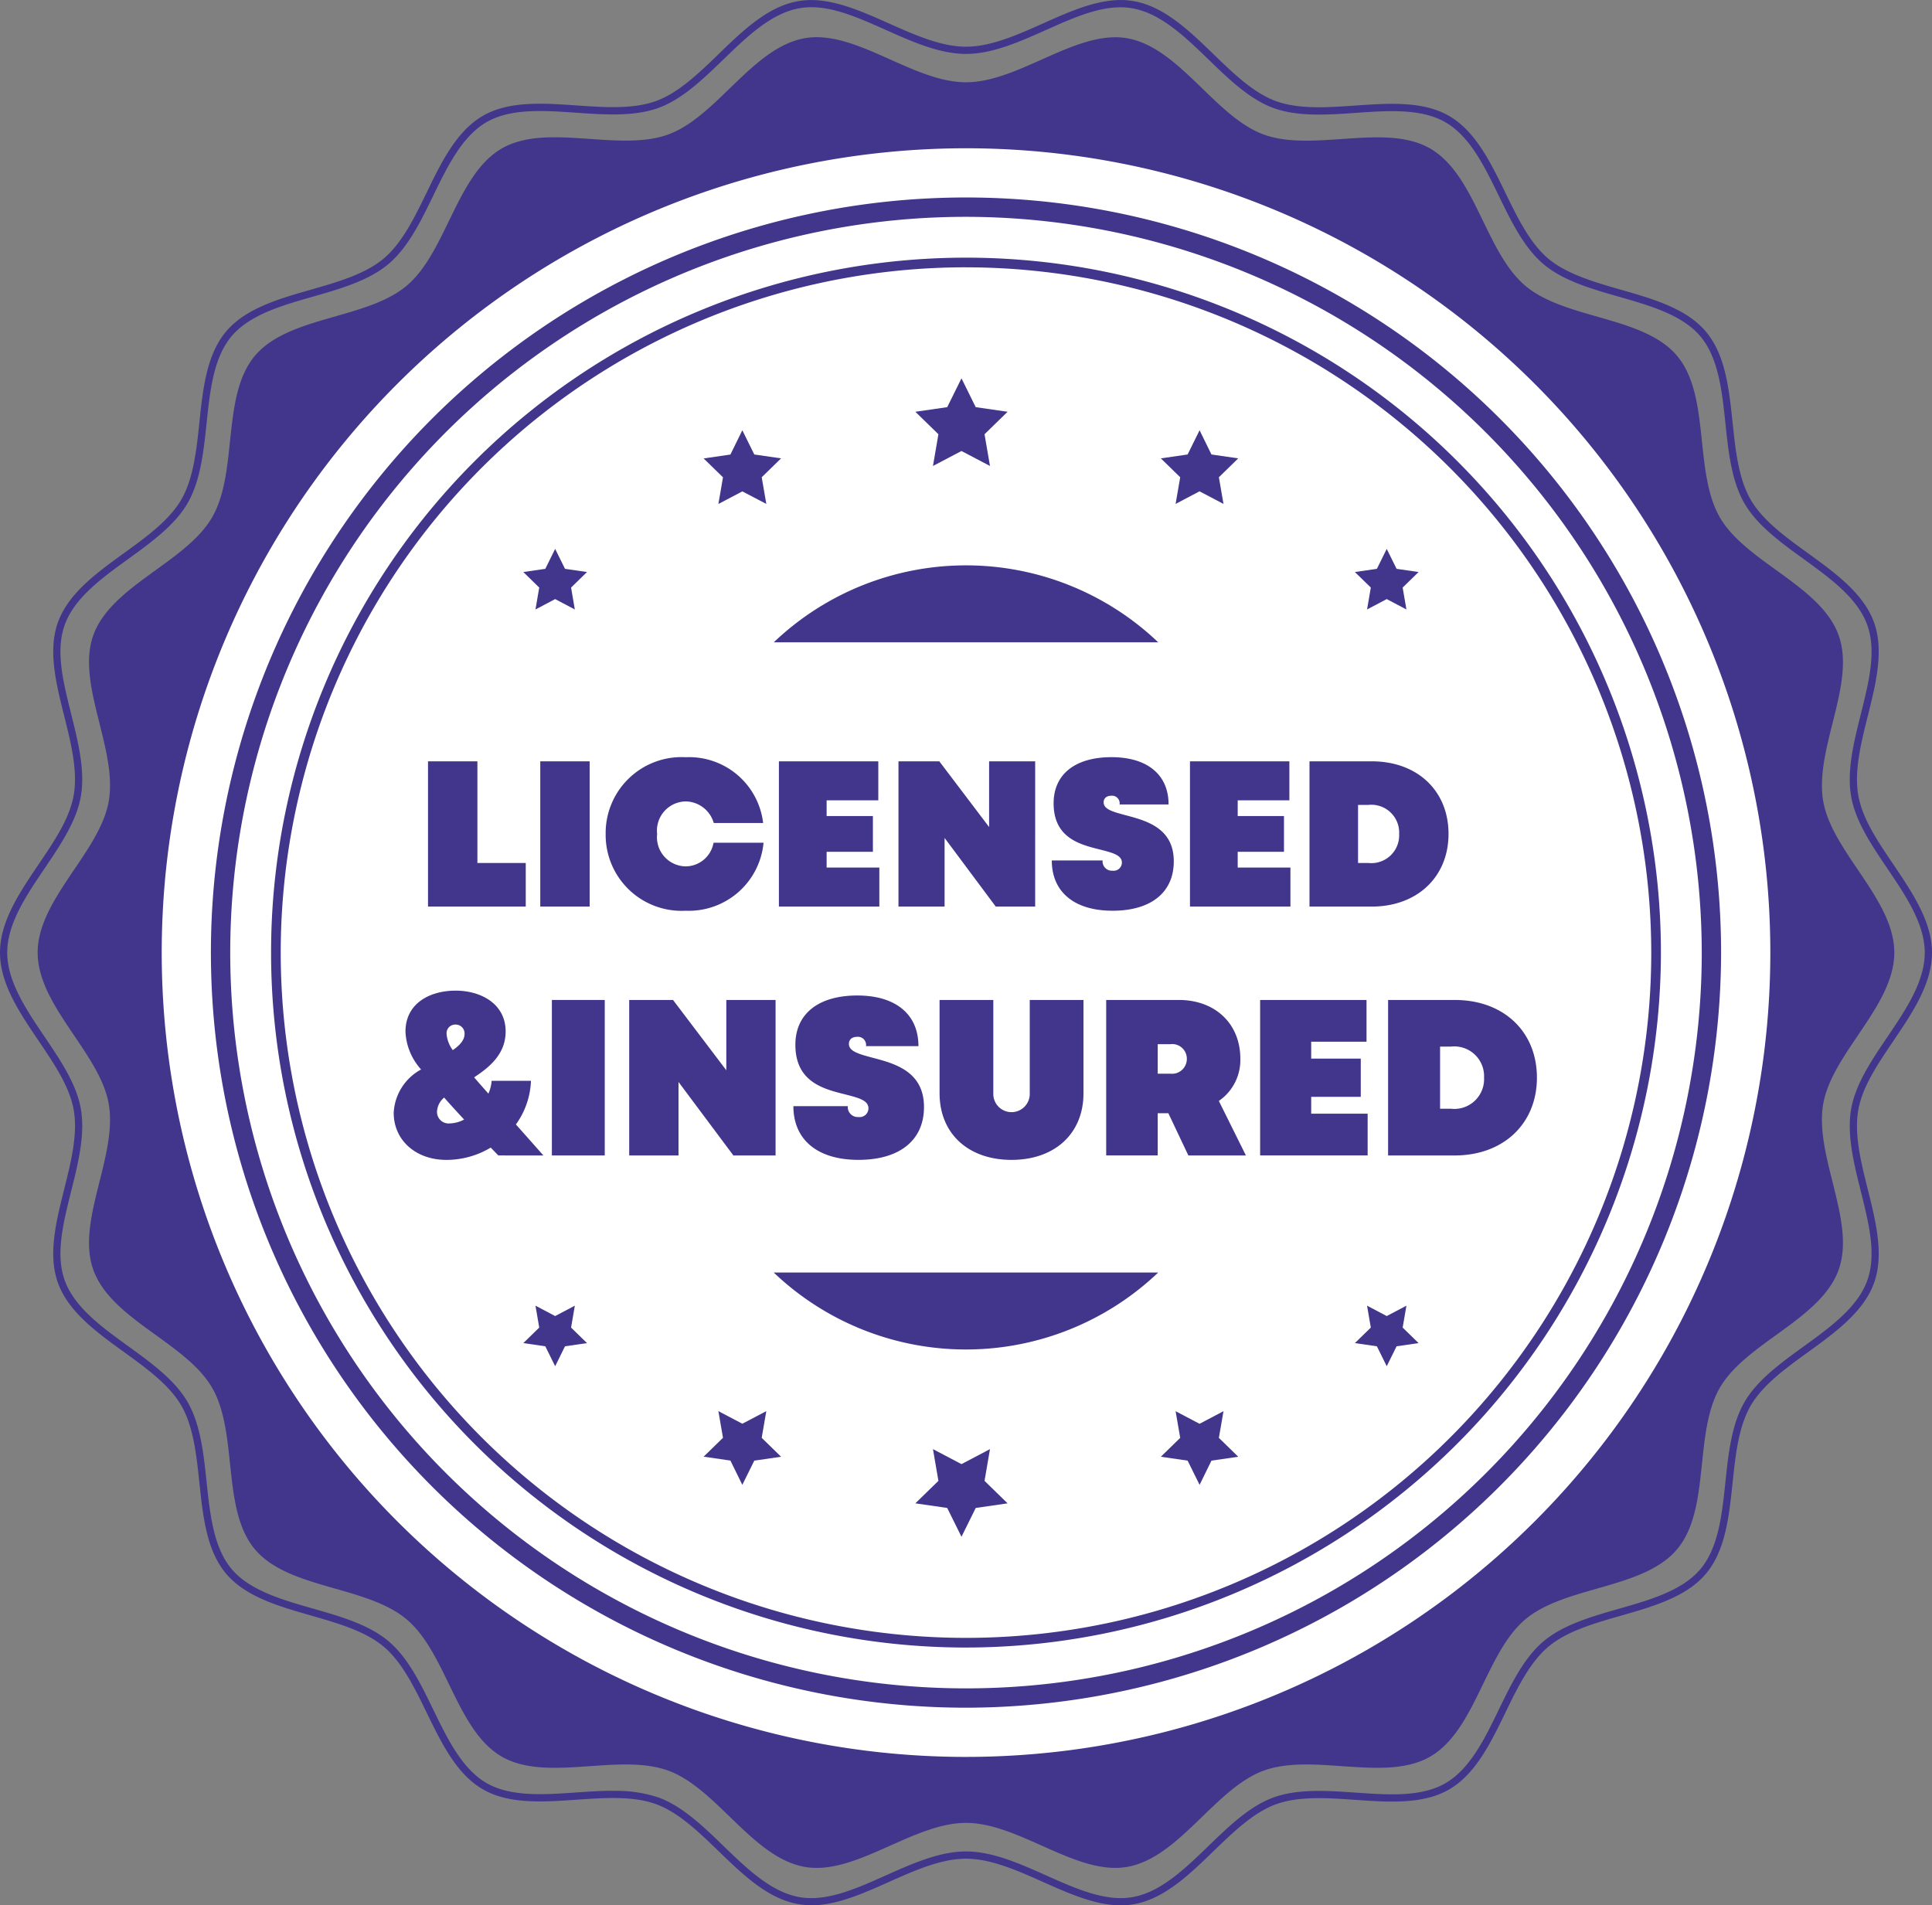 <svg xmlns="http://www.w3.org/2000/svg" xmlns:xlink="http://www.w3.org/1999/xlink" id="Group_13214" data-name="Group 13214" width="167.591" height="165.262" viewBox="0 0 167.591 165.262"><rect x="0" y="0" width="167.591" height="165.262" fill="#808080" stroke="none"/><defs><clipPath id="clip-path"><rect id="Rectangle_1236" data-name="Rectangle 1236" width="167.591" height="165.262" fill="none"></rect></clipPath></defs><g id="Group_13211" data-name="Group 13211"><g id="Group_13210" data-name="Group 13210" clip-path="url(#clip-path)"><path id="Path_36604" data-name="Path 36604" d="M158.174,85.8a73.486,73.486,0,1,0-73.487,73.487A73.487,73.487,0,0,0,158.174,85.8" transform="translate(-1.816 -1.996)" fill="#fff"></path><path id="Path_36605" data-name="Path 36605" d="M158.791,96.373c.771-4.4,6.163-8.5,6.163-13.117s-5.392-8.716-6.163-13.116c-.793-4.525,2.863-10.211,1.326-14.432-1.564-4.3-8.033-6.3-10.293-10.2-2.282-3.942-.8-10.542-3.709-14.01s-9.681-3.155-13.158-6.076-4.316-9.629-8.259-11.91c-3.905-2.261-10.144.347-14.441-1.217-4.221-1.537-7.319-7.558-11.845-8.35-4.4-.771-9.362,3.817-13.984,3.817S74.845,3.169,70.444,3.94c-4.525.793-7.624,6.813-11.845,8.35-4.3,1.564-10.535-1.043-14.441,1.217-3.942,2.282-4.791,9-8.258,11.911s-10.238,2.6-13.158,6.075S21.313,41.56,19.032,45.5c-2.261,3.905-8.729,5.907-10.294,10.2-1.537,4.222,2.119,9.907,1.326,14.433C9.294,74.54,3.9,78.634,3.9,83.255s5.392,8.716,6.163,13.116C10.857,100.9,7.2,106.583,8.738,110.8c1.564,4.3,8.033,6.3,10.293,10.2,2.282,3.943.8,10.542,3.709,14.01s9.681,3.154,13.158,6.075,4.316,9.63,8.258,11.911c3.906,2.26,10.145-.347,14.442,1.217,4.221,1.537,7.319,7.557,11.845,8.35,4.4.771,9.362-3.817,13.984-3.817s9.583,4.587,13.984,3.817c4.525-.793,7.624-6.813,11.845-8.35,4.3-1.564,10.535,1.043,14.441-1.217,3.942-2.281,4.791-9,8.258-11.91s10.237-2.6,13.158-6.076,1.429-10.067,3.709-14.01c2.26-3.906,8.729-5.907,10.293-10.2,1.538-4.221-2.118-9.906-1.326-14.432M84.428,153.025A69.769,69.769,0,1,1,154.2,83.255a69.769,69.769,0,0,1-69.769,69.769" transform="translate(-0.633 -0.625)" fill="#41358c"></path><path id="Path_36606" data-name="Path 36606" d="M87.335,151.444a65.5,65.5,0,1,1,65.5-65.5,65.573,65.573,0,0,1-65.5,65.5m0-129.322a63.823,63.823,0,1,0,63.823,63.823A63.9,63.9,0,0,0,87.335,22.122" transform="translate(-3.54 -3.314)" fill="#41358c"></path><path id="Path_36607" data-name="Path 36607" d="M88.345,147.236a60.281,60.281,0,1,1,60.28-60.282,60.349,60.349,0,0,1-60.28,60.282m0-119.725a59.443,59.443,0,1,0,59.442,59.443A59.51,59.51,0,0,0,88.345,27.512" transform="translate(-4.549 -4.324)" fill="#41358c"></path><path id="Path_36608" data-name="Path 36608" d="M113.456,65.206a24.163,24.163,0,0,0-33.352,0Z" transform="translate(-12.985 -9.488)" fill="#41358c"></path><path id="Path_36609" data-name="Path 36609" d="M80.1,131.736a24.163,24.163,0,0,0,33.352,0Z" transform="translate(-12.985 -21.355)" fill="#41358c"></path><path id="Path_36610" data-name="Path 36610" d="M56.94,56.824l.854,1.729,1.909.277-1.382,1.347.326,1.9-1.707-.9-1.707.9.326-1.9-1.381-1.347,1.908-.277Z" transform="translate(-8.783 -9.211)" fill="#41358c"></path><path id="Path_36611" data-name="Path 36611" d="M76.2,44.544l1.039,2.1,2.322.337-1.68,1.638.4,2.313L76.2,49.845l-2.077,1.093.4-2.313-1.68-1.638,2.323-.337Z" transform="translate(-11.807 -7.221)" fill="#41358c"></path><path id="Path_36612" data-name="Path 36612" d="M143.03,56.824l-.854,1.729-1.909.277,1.382,1.347-.326,1.9,1.707-.9,1.707.9-.326-1.9,1.381-1.347-1.908-.277Z" transform="translate(-22.738 -9.211)" fill="#41358c"></path><path id="Path_36613" data-name="Path 36613" d="M123.539,44.544l-1.039,2.1-2.322.337,1.68,1.638-.4,2.313,2.077-1.093,2.077,1.093-.4-2.313,1.68-1.638-2.323-.337Z" transform="translate(-19.481 -7.221)" fill="#41358c"></path><path id="Path_36614" data-name="Path 36614" d="M98.765,39.167l1.236,2.5,2.764.4-2,1.949.473,2.753-2.473-1.3-2.473,1.3.473-2.753-2-1.949,2.764-.4Z" transform="translate(-15.362 -6.349)" fill="#41358c"></path><path id="Path_36615" data-name="Path 36615" d="M56.94,140.421l.854-1.729,1.909-.277-1.382-1.346.326-1.9-1.707.9-1.707-.9.326,1.9-1.381,1.346,1.908.277Z" transform="translate(-8.783 -21.911)" fill="#41358c"></path><path id="Path_36616" data-name="Path 36616" d="M76.2,152.48l1.039-2.1,2.322-.337L77.88,148.4l.4-2.313L76.2,147.179l-2.077-1.093.4,2.313-1.68,1.638,2.323.337Z" transform="translate(-11.807 -23.681)" fill="#41358c"></path><path id="Path_36617" data-name="Path 36617" d="M143.03,140.421l-.854-1.729-1.909-.277,1.382-1.346-.326-1.9,1.707.9,1.707-.9-.326,1.9,1.381,1.346-1.908.277Z" transform="translate(-22.738 -21.911)" fill="#41358c"></path><path id="Path_36618" data-name="Path 36618" d="M123.539,152.48l-1.039-2.1-2.322-.337,1.68-1.638-.4-2.313,2.077,1.093,2.077-1.093-.4,2.313,1.68,1.638-2.323.337Z" transform="translate(-19.481 -23.681)" fill="#41358c"></path><path id="Path_36619" data-name="Path 36619" d="M98.765,157.622l1.236-2.5,2.764-.4-2-1.95.473-2.752-2.473,1.3-2.473-1.3.473,2.752-2,1.95,2.764.4Z" transform="translate(-15.362 -24.318)" fill="#41358c"></path><path id="Path_36620" data-name="Path 36620" d="M70.358,165.262a6.439,6.439,0,0,1-1.114-.095c-2.642-.462-4.815-2.566-6.919-4.6-1.709-1.653-3.476-3.364-5.415-4.07-1.994-.726-4.485-.552-6.893-.385-2.882.2-5.865.409-8.129-.9-2.292-1.326-3.6-4.03-4.875-6.647-1.047-2.157-2.13-4.386-3.731-5.732s-4-2.035-6.309-2.7c-2.791-.8-5.676-1.623-7.37-3.641s-2-4.989-2.306-7.87c-.253-2.4-.514-4.872-1.57-6.7-1.042-1.8-3.042-3.248-4.978-4.648-2.363-1.71-4.805-3.478-5.717-5.98-.889-2.442-.165-5.332.534-8.128.588-2.351,1.2-4.781.827-6.888-.354-2.016-1.664-3.956-3.053-6.009C1.7,87.844,0,85.332,0,82.631s1.7-5.212,3.34-7.642c1.389-2.054,2.7-3.993,3.053-6.01.369-2.106-.239-4.536-.827-6.887-.7-2.8-1.423-5.688-.534-8.128.911-2.5,3.354-4.271,5.717-5.98,1.936-1.4,3.936-2.849,4.978-4.649,1.057-1.827,1.318-4.3,1.57-6.7.3-2.88.618-5.859,2.306-7.869s4.579-2.843,7.37-3.641c2.311-.661,4.7-1.345,6.31-2.7s2.684-3.575,3.731-5.731c1.27-2.617,2.583-5.321,4.875-6.648,2.263-1.309,5.246-1.1,8.128-.9,2.409.168,4.9.34,6.893-.385C58.851,8.06,60.618,6.35,62.327,4.7,64.429,2.662,66.6.558,69.245.1c2.535-.444,5.244.764,7.864,1.932,2.225.993,4.527,2.02,6.687,2.02s4.461-1.027,6.687-2.02C93.1.86,95.809-.351,98.346.1c2.642.463,4.815,2.566,6.918,4.6,1.709,1.654,3.476,3.364,5.415,4.071,2,.727,4.486.552,6.893.385,2.884-.2,5.865-.409,8.128.9,2.292,1.326,3.6,4.031,4.876,6.647,1.047,2.157,2.13,4.387,3.73,5.732s4,2.034,6.31,2.7c2.79.8,5.675,1.623,7.37,3.642s2,4.988,2.306,7.869c.252,2.4.514,4.872,1.57,6.7,1.041,1.8,3.042,3.247,4.978,4.648,2.362,1.71,4.805,3.478,5.716,5.98.889,2.442.165,5.332-.534,8.128-.588,2.35-1.195,4.781-.827,6.887.354,2.017,1.665,3.957,3.053,6.009,1.641,2.43,3.341,4.943,3.341,7.642s-1.7,5.213-3.341,7.643c-1.388,2.053-2.7,3.993-3.053,6.009-.368,2.106.239,4.536.827,6.887.7,2.8,1.423,5.687.534,8.128-.912,2.5-3.354,4.27-5.717,5.98-1.936,1.4-3.936,2.849-4.978,4.649-1.056,1.827-1.317,4.3-1.57,6.7-.3,2.88-.617,5.859-2.306,7.87s-4.579,2.843-7.37,3.641c-2.31.661-4.7,1.344-6.309,2.7s-2.685,3.575-3.731,5.731c-1.271,2.617-2.584,5.321-4.876,6.647-2.262,1.31-5.245,1.1-8.128.9-2.41-.168-4.9-.342-6.893.385-1.939.706-3.707,2.416-5.416,4.07-2.1,2.034-4.275,4.138-6.917,4.6-2.53.447-5.244-.764-7.864-1.932-2.226-.994-4.527-2.02-6.687-2.02s-4.462,1.026-6.688,2.02-4.543,2.027-6.749,2.027m-17.181-9.927a11.575,11.575,0,0,1,3.948.571c2.065.752,3.881,2.51,5.638,4.209,2.034,1.969,4.138,4,6.589,4.434,2.351.406,4.85-.706,7.5-1.888,2.286-1.021,4.65-2.075,6.944-2.075s4.658,1.054,6.943,2.074c2.649,1.182,5.147,2.295,7.5,1.889,2.451-.43,4.554-2.464,6.588-4.433,1.756-1.7,3.573-3.458,5.638-4.21,2.12-.772,4.676-.592,7.151-.421,2.792.194,5.674.4,7.771-.818,2.124-1.229,3.4-3.846,4.624-6.377,1.076-2.216,2.189-4.508,3.893-5.939s4.166-2.14,6.541-2.819c2.7-.772,5.49-1.569,7.062-3.44s1.869-4.745,2.163-7.532c.259-2.461.527-5,1.652-6.948,1.108-1.915,3.164-3.4,5.152-4.842,2.287-1.655,4.649-3.365,5.495-5.687.823-2.26.154-4.932-.552-7.761-.6-2.414-1.228-4.91-.836-7.147.376-2.149,1.786-4.236,3.15-6.253,1.589-2.352,3.233-4.783,3.233-7.291s-1.644-4.939-3.233-7.291c-1.364-2.018-2.774-4.1-3.15-6.253-.392-2.237.232-4.733.836-7.147.706-2.829,1.375-5.5.552-7.761-.845-2.321-3.208-4.032-5.495-5.687-1.988-1.439-4.045-2.927-5.151-4.841-1.124-1.943-1.393-4.489-1.652-6.95-.293-2.786-.6-5.667-2.162-7.53s-4.363-2.669-7.062-3.441c-2.375-.679-4.83-1.381-6.541-2.819s-2.816-3.722-3.892-5.938c-1.229-2.531-2.5-5.148-4.624-6.378-2.1-1.213-4.985-1.013-7.771-.818-2.476.173-5.032.35-7.151-.421-2.065-.752-3.881-2.51-5.637-4.21-2.034-1.968-4.138-4-6.589-4.433C95.886.3,93.387,1.42,90.738,2.6,88.453,3.622,86.089,4.676,83.8,4.676S79.137,3.622,76.852,2.6C74.2,1.42,71.7.3,69.353.714,66.9,1.143,64.8,3.179,62.763,5.147c-1.756,1.7-3.573,3.458-5.637,4.21-2.12.772-4.679.592-7.151.421-2.79-.194-5.674-.395-7.771.818-2.124,1.229-3.394,3.846-4.624,6.377-1.076,2.216-2.189,4.508-3.893,5.938s-4.167,2.14-6.541,2.82c-2.7.772-5.49,1.569-7.062,3.44s-1.869,4.744-2.162,7.531c-.26,2.461-.528,5.006-1.652,6.949-1.108,1.915-3.164,3.4-5.152,4.842-2.287,1.655-4.649,3.365-5.495,5.686-.823,2.261-.154,4.933.552,7.761.6,2.414,1.228,4.91.836,7.147-.375,2.149-1.786,4.236-3.15,6.254C2.272,77.692.628,80.124.628,82.631s1.643,4.939,3.233,7.291c1.363,2.018,2.774,4.1,3.15,6.254.392,2.236-.232,4.732-.836,7.146-.706,2.829-1.375,5.5-.552,7.761.845,2.321,3.208,4.032,5.495,5.686,1.988,1.44,4.045,2.928,5.152,4.842,1.124,1.943,1.393,4.487,1.652,6.948.293,2.787.6,5.668,2.162,7.532s4.362,2.67,7.062,3.441c2.375.679,4.829,1.381,6.541,2.819s2.817,3.723,3.893,5.939c1.229,2.53,2.5,5.147,4.624,6.377,2.1,1.212,4.982,1.011,7.771.817,1.066-.074,2.147-.149,3.2-.149" transform="translate(0 0)" fill="#41358c"></path></g></g><path id="Path_44388" data-name="Path 44388" d="M5.274-3.78V-12.6H.99V0H9.468V-3.78ZM10.728,0h4.284V-12.6H10.728ZM23.346.36a6.509,6.509,0,0,0,6.75-5.9H25.758a2.47,2.47,0,0,1-2.394,2.052,2.529,2.529,0,0,1-2.5-2.808,2.536,2.536,0,0,1,2.5-2.826,2.578,2.578,0,0,1,2.412,1.872H30.06a6.466,6.466,0,0,0-6.714-5.706A6.586,6.586,0,0,0,16.4-6.3,6.586,6.586,0,0,0,23.346.36ZM35.568-3.384V-4.752h4.014v-3.1H35.568V-9.216H40.05V-12.6H31.428V0H40.14V-3.384ZM49.662-12.6v5.7l-4.32-5.7H41.8V0h4V-5.955L50.238,0h3.42V-12.6ZM60.372.36c3.33,0,5.31-1.584,5.31-4.284,0-2.9-2.394-3.528-4.176-4-1.062-.288-1.908-.5-1.908-1.116,0-.36.252-.576.684-.576a.661.661,0,0,1,.7.756h4.248c0-2.574-1.836-4.1-4.95-4.1-3.168,0-5.022,1.494-5.022,4,0,3.024,2.3,3.582,4.032,4.014,1.044.27,1.89.468,1.89,1.134a.713.713,0,0,1-.81.7A.809.809,0,0,1,59.508-4H55.1C55.1-1.26,57.06.36,60.372.36ZM71.226-3.384V-4.752H75.24v-3.1H71.226V-9.216h4.482V-12.6H67.086V0H75.8V-3.384ZM82.854-12.6h-5.4V0h5.4c3.96,0,6.66-2.592,6.66-6.3C89.514-10.044,86.814-12.6,82.854-12.6Zm-.288,8.82h-.9V-8.82h.9A2.413,2.413,0,0,1,85.23-6.3,2.413,2.413,0,0,1,82.566-3.78Z" transform="translate(36.138 78.639)" fill="#41358c"></path><g id="Group_13213" data-name="Group 13213"><g id="Group_13212" data-name="Group 13212" clip-path="url(#clip-path)"><path id="Path_36621" data-name="Path 36621" d="M49.834,116.851l-.659-.681a7.464,7.464,0,0,1-3.849,1.067c-2.659,0-4.567-1.714-4.567-4.085a4.53,4.53,0,0,1,2.376-3.759,5.216,5.216,0,0,1-1.355-3.274c0-2.5,2.158-3.564,4.354-3.564,2.158,0,4.335,1.118,4.335,3.545,0,1.91-1.329,3.057-2.735,3.975.365.425.777.893,1.239,1.414a3.348,3.348,0,0,0,.282-1.111h3.41a6.879,6.879,0,0,1-1.307,3.785c.72.807,1.513,1.7,2.385,2.689Zm-2.964-3.111c-.658-.707-1.233-1.339-1.735-1.908a1.678,1.678,0,0,0-.618,1.2,1,1,0,0,0,1.079,1.042,2.83,2.83,0,0,0,1.274-.338m-1.525-7.428a2.717,2.717,0,0,0,.54,1.409c.608-.425,1.02-.868,1.02-1.409a.769.769,0,0,0-.771-.809.752.752,0,0,0-.789.809" transform="translate(-6.607 -16.625)" fill="#41358c"></path><rect id="Rectangle_1237" data-name="Rectangle 1237" width="4.586" height="13.488" transform="translate(47.873 86.739)" fill="#41358c"></rect><path id="Path_36622" data-name="Path 36622" d="M77.836,103.52v13.488h-3.66l-4.76-6.375v6.375H65.139V103.52h3.8l4.624,6.1v-6.1Z" transform="translate(-10.559 -16.781)" fill="#41358c"></path><path id="Path_36623" data-name="Path 36623" d="M82.137,112.656h4.721a.865.865,0,0,0,.924.944.763.763,0,0,0,.867-.752c0-.712-.906-.924-2.024-1.213-1.849-.463-4.315-1.06-4.315-4.3,0-2.678,1.984-4.277,5.375-4.277,3.334,0,5.3,1.637,5.3,4.393H88.437a.707.707,0,0,0-.752-.809c-.463,0-.732.231-.732.617,0,.655.906.886,2.043,1.195,1.907.5,4.47,1.175,4.47,4.277,0,2.89-2.12,4.585-5.684,4.585-3.545,0-5.645-1.734-5.645-4.662" transform="translate(-13.315 -16.706)" fill="#41358c"></path><path id="Path_36624" data-name="Path 36624" d="M97.27,111.612V103.52h4.662v8.112a1.581,1.581,0,1,0,3.161,0V103.52h4.662v8.092c0,3.507-2.5,5.78-6.242,5.78s-6.242-2.272-6.242-5.78" transform="translate(-15.768 -16.781)" fill="#41358c"></path><path id="Path_36625" data-name="Path 36625" d="M119.913,113.346h-.923v3.661h-4.47V103.52h6.3c3.14,0,5.337,2.042,5.337,5.105a4.306,4.306,0,0,1-1.865,3.655l2.347,4.727h-4.991Zm-.923-3.43h1.1a1.284,1.284,0,0,0,1.426-1.291,1.27,1.27,0,0,0-1.426-1.271h-1.1Z" transform="translate(-18.564 -16.781)" fill="#41358c"></path><path id="Path_36626" data-name="Path 36626" d="M139.784,113.385v3.622h-9.326V103.521h9.229v3.622h-4.8v1.464h4.3v3.315h-4.3v1.464Z" transform="translate(-21.148 -16.781)" fill="#41358c"></path><path id="Path_36627" data-name="Path 36627" d="M156.615,110.264c0,3.971-2.891,6.744-7.129,6.744h-5.781V103.521h5.781c4.238,0,7.129,2.735,7.129,6.743m-4.586,0a2.582,2.582,0,0,0-2.851-2.7h-.964v5.394h.964a2.582,2.582,0,0,0,2.851-2.7" transform="translate(-23.295 -16.781)" fill="#41358c"></path></g></g></svg>